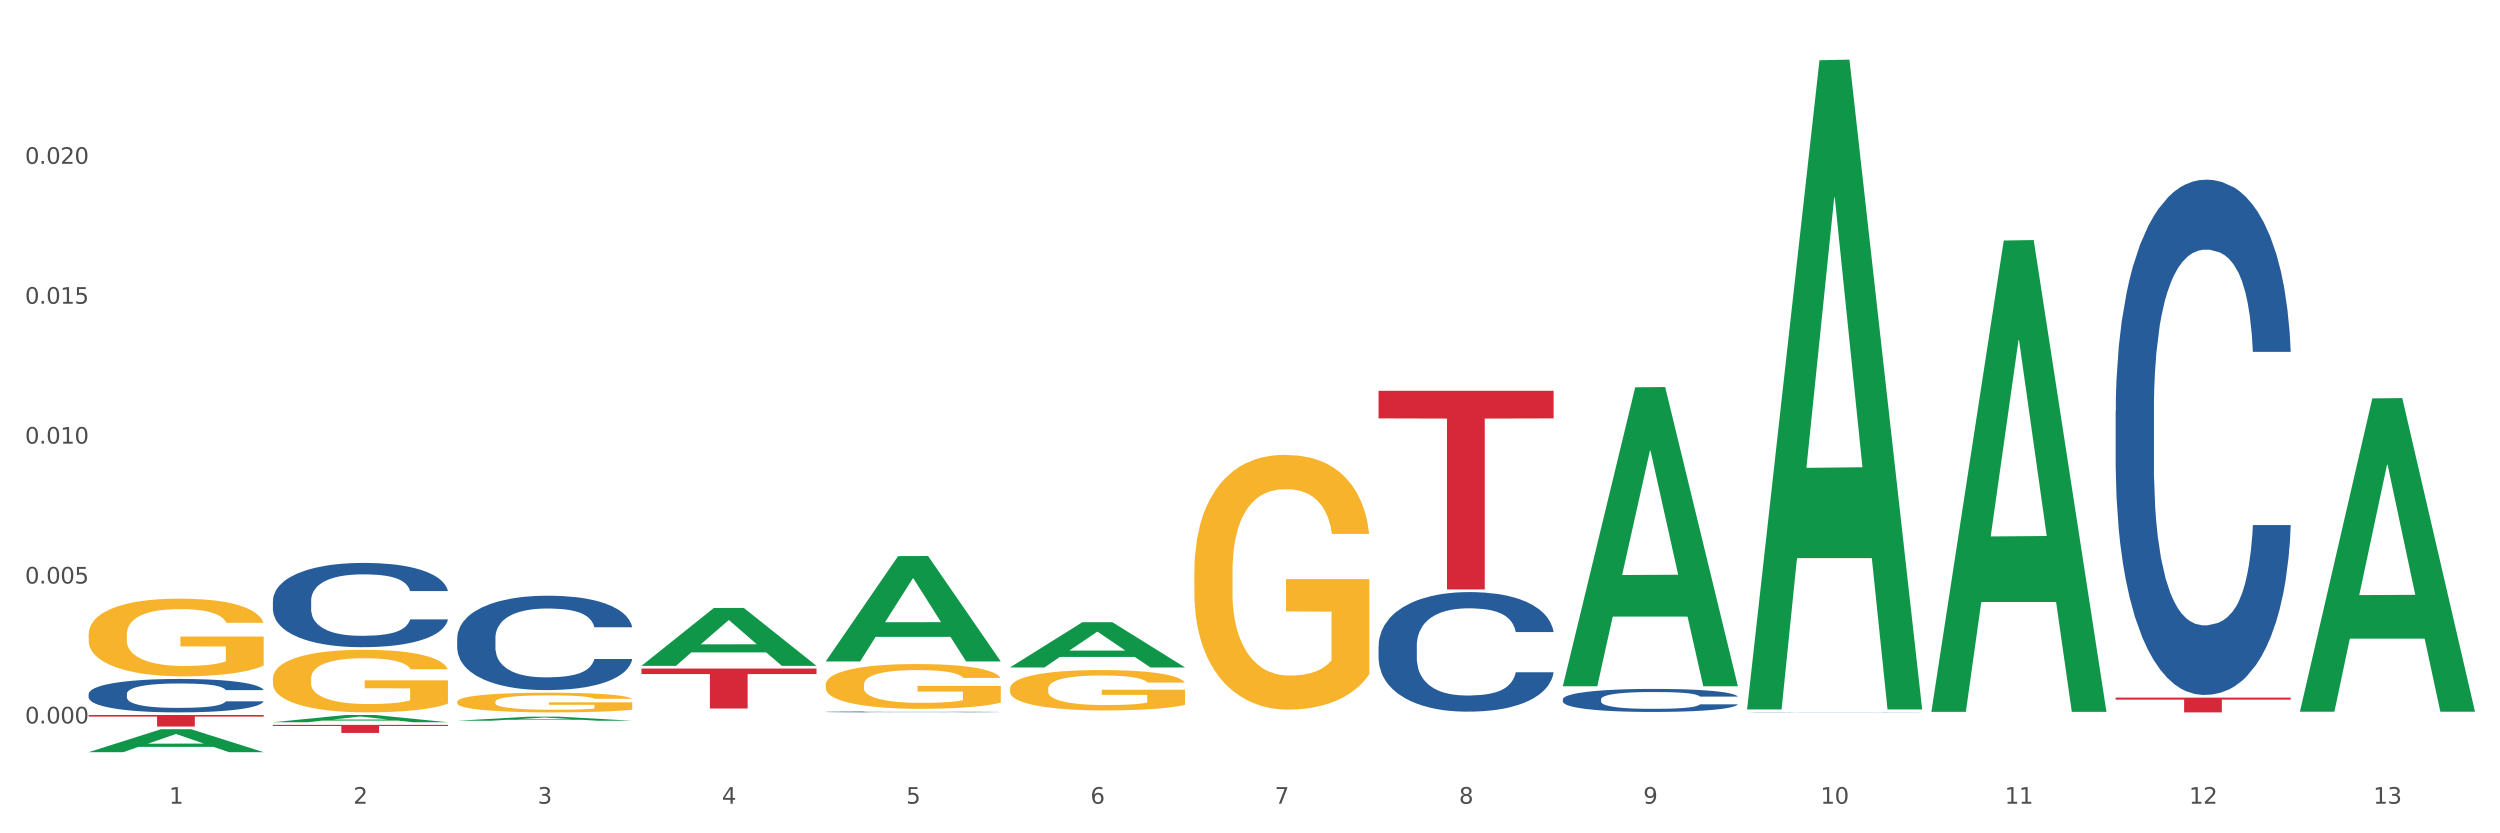 <?xml version="1.0" encoding="utf-8" standalone="no"?>
<!DOCTYPE svg PUBLIC "-//W3C//DTD SVG 1.1//EN"
  "http://www.w3.org/Graphics/SVG/1.1/DTD/svg11.dtd">
<svg xmlns:xlink="http://www.w3.org/1999/xlink" width="1080pt" height="360pt" viewBox="0 0 1080 360" xmlns="http://www.w3.org/2000/svg" version="1.1">
 <rect x="0" y="0" width="1080" height="360" fill="#333333" stroke="none"/>
 <defs>
  <style type="text/css">*{stroke-linejoin: round; stroke-linecap: butt}</style>
 </defs>
 <g id="figure_1">
  <g id="patch_1">
   <path d="M 0 360 
L 1080 360 
L 1080 0 
L 0 0 
z
" style="fill: #ffffff; stroke: #ffffff; stroke-linejoin: miter"/>
  </g>
  <g id="axes_1">
   <g id="matplotlib.axis_1">
    <g id="xtick_1">
     <g id="text_1">
      <!-- 1 -->
      <g style="fill: #4d4d4d" transform="translate(73.043 347.204) scale(0.096 -0.096)">
       <defs>
        <path id="DejaVuSans-31" d="M 794 531 
L 1825 531 
L 1825 4091 
L 703 3866 
L 703 4441 
L 1819 4666 
L 2450 4666 
L 2450 531 
L 3481 531 
L 3481 0 
L 794 0 
L 794 531 
z
" transform="scale(0.016)"/>
       </defs>
       <use xlink:href="#DejaVuSans-31"/>
      </g>
     </g>
    </g>
    <g id="xtick_2">
     <g id="text_2">
      <!-- 2 -->
      <g style="fill: #4d4d4d" transform="translate(152.65 347.204) scale(0.096 -0.096)">
       <defs>
        <path id="DejaVuSans-32" d="M 1228 531 
L 3431 531 
L 3431 0 
L 469 0 
L 469 531 
Q 828 903 1448 1529 
Q 2069 2156 2228 2338 
Q 2531 2678 2651 2914 
Q 2772 3150 2772 3378 
Q 2772 3750 2511 3984 
Q 2250 4219 1831 4219 
Q 1534 4219 1204 4116 
Q 875 4013 500 3803 
L 500 4441 
Q 881 4594 1212 4672 
Q 1544 4750 1819 4750 
Q 2544 4750 2975 4387 
Q 3406 4025 3406 3419 
Q 3406 3131 3298 2873 
Q 3191 2616 2906 2266 
Q 2828 2175 2409 1742 
Q 1991 1309 1228 531 
z
" transform="scale(0.016)"/>
       </defs>
       <use xlink:href="#DejaVuSans-32"/>
      </g>
     </g>
    </g>
    <g id="xtick_3">
     <g id="text_3">
      <!-- 3 -->
      <g style="fill: #4d4d4d" transform="translate(232.258 347.204) scale(0.096 -0.096)">
       <defs>
        <path id="DejaVuSans-33" d="M 2597 2516 
Q 3050 2419 3304 2112 
Q 3559 1806 3559 1356 
Q 3559 666 3084 287 
Q 2609 -91 1734 -91 
Q 1441 -91 1130 -33 
Q 819 25 488 141 
L 488 750 
Q 750 597 1062 519 
Q 1375 441 1716 441 
Q 2309 441 2620 675 
Q 2931 909 2931 1356 
Q 2931 1769 2642 2001 
Q 2353 2234 1838 2234 
L 1294 2234 
L 1294 2753 
L 1863 2753 
Q 2328 2753 2575 2939 
Q 2822 3125 2822 3475 
Q 2822 3834 2567 4026 
Q 2313 4219 1838 4219 
Q 1578 4219 1281 4162 
Q 984 4106 628 3988 
L 628 4550 
Q 988 4650 1302 4700 
Q 1616 4750 1894 4750 
Q 2613 4750 3031 4423 
Q 3450 4097 3450 3541 
Q 3450 3153 3228 2886 
Q 3006 2619 2597 2516 
z
" transform="scale(0.016)"/>
       </defs>
       <use xlink:href="#DejaVuSans-33"/>
      </g>
     </g>
    </g>
    <g id="xtick_4">
     <g id="text_4">
      <!-- 4 -->
      <g style="fill: #4d4d4d" transform="translate(311.865 347.204) scale(0.096 -0.096)">
       <defs>
        <path id="DejaVuSans-34" d="M 2419 4116 
L 825 1625 
L 2419 1625 
L 2419 4116 
z
M 2253 4666 
L 3047 4666 
L 3047 1625 
L 3713 1625 
L 3713 1100 
L 3047 1100 
L 3047 0 
L 2419 0 
L 2419 1100 
L 313 1100 
L 313 1709 
L 2253 4666 
z
" transform="scale(0.016)"/>
       </defs>
       <use xlink:href="#DejaVuSans-34"/>
      </g>
     </g>
    </g>
    <g id="xtick_5">
     <g id="text_5">
      <!-- 5 -->
      <g style="fill: #4d4d4d" transform="translate(391.473 347.204) scale(0.096 -0.096)">
       <defs>
        <path id="DejaVuSans-35" d="M 691 4666 
L 3169 4666 
L 3169 4134 
L 1269 4134 
L 1269 2991 
Q 1406 3038 1543 3061 
Q 1681 3084 1819 3084 
Q 2600 3084 3056 2656 
Q 3513 2228 3513 1497 
Q 3513 744 3044 326 
Q 2575 -91 1722 -91 
Q 1428 -91 1123 -41 
Q 819 9 494 109 
L 494 744 
Q 775 591 1075 516 
Q 1375 441 1709 441 
Q 2250 441 2565 725 
Q 2881 1009 2881 1497 
Q 2881 1984 2565 2268 
Q 2250 2553 1709 2553 
Q 1456 2553 1204 2497 
Q 953 2441 691 2322 
L 691 4666 
z
" transform="scale(0.016)"/>
       </defs>
       <use xlink:href="#DejaVuSans-35"/>
      </g>
     </g>
    </g>
    <g id="xtick_6">
     <g id="text_6">
      <!-- 6 -->
      <g style="fill: #4d4d4d" transform="translate(471.08 347.204) scale(0.096 -0.096)">
       <defs>
        <path id="DejaVuSans-36" d="M 2113 2584 
Q 1688 2584 1439 2293 
Q 1191 2003 1191 1497 
Q 1191 994 1439 701 
Q 1688 409 2113 409 
Q 2538 409 2786 701 
Q 3034 994 3034 1497 
Q 3034 2003 2786 2293 
Q 2538 2584 2113 2584 
z
M 3366 4563 
L 3366 3988 
Q 3128 4100 2886 4159 
Q 2644 4219 2406 4219 
Q 1781 4219 1451 3797 
Q 1122 3375 1075 2522 
Q 1259 2794 1537 2939 
Q 1816 3084 2150 3084 
Q 2853 3084 3261 2657 
Q 3669 2231 3669 1497 
Q 3669 778 3244 343 
Q 2819 -91 2113 -91 
Q 1303 -91 875 529 
Q 447 1150 447 2328 
Q 447 3434 972 4092 
Q 1497 4750 2381 4750 
Q 2619 4750 2861 4703 
Q 3103 4656 3366 4563 
z
" transform="scale(0.016)"/>
       </defs>
       <use xlink:href="#DejaVuSans-36"/>
      </g>
     </g>
    </g>
    <g id="xtick_7">
     <g id="text_7">
      <!-- 7 -->
      <g style="fill: #4d4d4d" transform="translate(550.688 347.204) scale(0.096 -0.096)">
       <defs>
        <path id="DejaVuSans-37" d="M 525 4666 
L 3525 4666 
L 3525 4397 
L 1831 0 
L 1172 0 
L 2766 4134 
L 525 4134 
L 525 4666 
z
" transform="scale(0.016)"/>
       </defs>
       <use xlink:href="#DejaVuSans-37"/>
      </g>
     </g>
    </g>
    <g id="xtick_8">
     <g id="text_8">
      <!-- 8 -->
      <g style="fill: #4d4d4d" transform="translate(630.295 347.204) scale(0.096 -0.096)">
       <defs>
        <path id="DejaVuSans-38" d="M 2034 2216 
Q 1584 2216 1326 1975 
Q 1069 1734 1069 1313 
Q 1069 891 1326 650 
Q 1584 409 2034 409 
Q 2484 409 2743 651 
Q 3003 894 3003 1313 
Q 3003 1734 2745 1975 
Q 2488 2216 2034 2216 
z
M 1403 2484 
Q 997 2584 770 2862 
Q 544 3141 544 3541 
Q 544 4100 942 4425 
Q 1341 4750 2034 4750 
Q 2731 4750 3128 4425 
Q 3525 4100 3525 3541 
Q 3525 3141 3298 2862 
Q 3072 2584 2669 2484 
Q 3125 2378 3379 2068 
Q 3634 1759 3634 1313 
Q 3634 634 3220 271 
Q 2806 -91 2034 -91 
Q 1263 -91 848 271 
Q 434 634 434 1313 
Q 434 1759 690 2068 
Q 947 2378 1403 2484 
z
M 1172 3481 
Q 1172 3119 1398 2916 
Q 1625 2713 2034 2713 
Q 2441 2713 2670 2916 
Q 2900 3119 2900 3481 
Q 2900 3844 2670 4047 
Q 2441 4250 2034 4250 
Q 1625 4250 1398 4047 
Q 1172 3844 1172 3481 
z
" transform="scale(0.016)"/>
       </defs>
       <use xlink:href="#DejaVuSans-38"/>
      </g>
     </g>
    </g>
    <g id="xtick_9">
     <g id="text_9">
      <!-- 9 -->
      <g style="fill: #4d4d4d" transform="translate(709.902 347.204) scale(0.096 -0.096)">
       <defs>
        <path id="DejaVuSans-39" d="M 703 97 
L 703 672 
Q 941 559 1184 500 
Q 1428 441 1663 441 
Q 2288 441 2617 861 
Q 2947 1281 2994 2138 
Q 2813 1869 2534 1725 
Q 2256 1581 1919 1581 
Q 1219 1581 811 2004 
Q 403 2428 403 3163 
Q 403 3881 828 4315 
Q 1253 4750 1959 4750 
Q 2769 4750 3195 4129 
Q 3622 3509 3622 2328 
Q 3622 1225 3098 567 
Q 2575 -91 1691 -91 
Q 1453 -91 1209 -44 
Q 966 3 703 97 
z
M 1959 2075 
Q 2384 2075 2632 2365 
Q 2881 2656 2881 3163 
Q 2881 3666 2632 3958 
Q 2384 4250 1959 4250 
Q 1534 4250 1286 3958 
Q 1038 3666 1038 3163 
Q 1038 2656 1286 2365 
Q 1534 2075 1959 2075 
z
" transform="scale(0.016)"/>
       </defs>
       <use xlink:href="#DejaVuSans-39"/>
      </g>
     </g>
    </g>
    <g id="xtick_10">
     <g id="text_10">
      <!-- 10 -->
      <g style="fill: #4d4d4d" transform="translate(786.456 347.204) scale(0.096 -0.096)">
       <defs>
        <path id="DejaVuSans-30" d="M 2034 4250 
Q 1547 4250 1301 3770 
Q 1056 3291 1056 2328 
Q 1056 1369 1301 889 
Q 1547 409 2034 409 
Q 2525 409 2770 889 
Q 3016 1369 3016 2328 
Q 3016 3291 2770 3770 
Q 2525 4250 2034 4250 
z
M 2034 4750 
Q 2819 4750 3233 4129 
Q 3647 3509 3647 2328 
Q 3647 1150 3233 529 
Q 2819 -91 2034 -91 
Q 1250 -91 836 529 
Q 422 1150 422 2328 
Q 422 3509 836 4129 
Q 1250 4750 2034 4750 
z
" transform="scale(0.016)"/>
       </defs>
       <use xlink:href="#DejaVuSans-31"/>
       <use xlink:href="#DejaVuSans-30" transform="translate(63.623 0)"/>
      </g>
     </g>
    </g>
    <g id="xtick_11">
     <g id="text_11">
      <!-- 11 -->
      <g style="fill: #4d4d4d" transform="translate(866.063 347.204) scale(0.096 -0.096)">
       <use xlink:href="#DejaVuSans-31"/>
       <use xlink:href="#DejaVuSans-31" transform="translate(63.623 0)"/>
      </g>
     </g>
    </g>
    <g id="xtick_12">
     <g id="text_12">
      <!-- 12 -->
      <g style="fill: #4d4d4d" transform="translate(945.671 347.204) scale(0.096 -0.096)">
       <use xlink:href="#DejaVuSans-31"/>
       <use xlink:href="#DejaVuSans-32" transform="translate(63.623 0)"/>
      </g>
     </g>
    </g>
    <g id="xtick_13">
     <g id="text_13">
      <!-- 13 -->
      <g style="fill: #4d4d4d" transform="translate(1025.278 347.204) scale(0.096 -0.096)">
       <use xlink:href="#DejaVuSans-31"/>
       <use xlink:href="#DejaVuSans-33" transform="translate(63.623 0)"/>
      </g>
     </g>
    </g>
    <g id="xtick_14"/>
    <g id="xtick_15"/>
    <g id="xtick_16"/>
    <g id="xtick_17"/>
    <g id="xtick_18"/>
    <g id="xtick_19"/>
    <g id="xtick_20"/>
    <g id="xtick_21"/>
    <g id="xtick_22"/>
    <g id="xtick_23"/>
    <g id="xtick_24"/>
    <g id="xtick_25"/>
   </g>
   <g id="matplotlib.axis_2">
    <g id="ytick_1">
     <g id="text_14">
      <!-- 0.000 -->
      <g style="fill: #4d4d4d" transform="translate(10.8 312.53) scale(0.096 -0.096)">
       <defs>
        <path id="DejaVuSans-2e" d="M 684 794 
L 1344 794 
L 1344 0 
L 684 0 
L 684 794 
z
" transform="scale(0.016)"/>
       </defs>
       <use xlink:href="#DejaVuSans-30"/>
       <use xlink:href="#DejaVuSans-2e" transform="translate(63.623 0)"/>
       <use xlink:href="#DejaVuSans-30" transform="translate(95.41 0)"/>
       <use xlink:href="#DejaVuSans-30" transform="translate(159.033 0)"/>
       <use xlink:href="#DejaVuSans-30" transform="translate(222.656 0)"/>
      </g>
     </g>
    </g>
    <g id="ytick_2">
     <g id="text_15">
      <!-- 0.005 -->
      <g style="fill: #4d4d4d" transform="translate(10.8 252.091) scale(0.096 -0.096)">
       <use xlink:href="#DejaVuSans-30"/>
       <use xlink:href="#DejaVuSans-2e" transform="translate(63.623 0)"/>
       <use xlink:href="#DejaVuSans-30" transform="translate(95.41 0)"/>
       <use xlink:href="#DejaVuSans-30" transform="translate(159.033 0)"/>
       <use xlink:href="#DejaVuSans-35" transform="translate(222.656 0)"/>
      </g>
     </g>
    </g>
    <g id="ytick_3">
     <g id="text_16">
      <!-- 0.010 -->
      <g style="fill: #4d4d4d" transform="translate(10.8 191.652) scale(0.096 -0.096)">
       <use xlink:href="#DejaVuSans-30"/>
       <use xlink:href="#DejaVuSans-2e" transform="translate(63.623 0)"/>
       <use xlink:href="#DejaVuSans-30" transform="translate(95.41 0)"/>
       <use xlink:href="#DejaVuSans-31" transform="translate(159.033 0)"/>
       <use xlink:href="#DejaVuSans-30" transform="translate(222.656 0)"/>
      </g>
     </g>
    </g>
    <g id="ytick_4">
     <g id="text_17">
      <!-- 0.015 -->
      <g style="fill: #4d4d4d" transform="translate(10.8 131.214) scale(0.096 -0.096)">
       <use xlink:href="#DejaVuSans-30"/>
       <use xlink:href="#DejaVuSans-2e" transform="translate(63.623 0)"/>
       <use xlink:href="#DejaVuSans-30" transform="translate(95.41 0)"/>
       <use xlink:href="#DejaVuSans-31" transform="translate(159.033 0)"/>
       <use xlink:href="#DejaVuSans-35" transform="translate(222.656 0)"/>
      </g>
     </g>
    </g>
    <g id="ytick_5">
     <g id="text_18">
      <!-- 0.020 -->
      <g style="fill: #4d4d4d" transform="translate(10.8 70.775) scale(0.096 -0.096)">
       <use xlink:href="#DejaVuSans-30"/>
       <use xlink:href="#DejaVuSans-2e" transform="translate(63.623 0)"/>
       <use xlink:href="#DejaVuSans-30" transform="translate(95.41 0)"/>
       <use xlink:href="#DejaVuSans-32" transform="translate(159.033 0)"/>
       <use xlink:href="#DejaVuSans-30" transform="translate(222.656 0)"/>
      </g>
     </g>
    </g>
    <g id="ytick_6"/>
    <g id="ytick_7"/>
    <g id="ytick_8"/>
    <g id="ytick_9"/>
    <g id="ytick_10"/>
   </g>
   <g id="PolyCollection_1">
    <path d="M 38.283 324.931 
L 38.361 324.922 
L 69.547 315.019 
L 82.49 315.01 
L 113.91 324.95 
L 98.941 324.95 
L 92.158 322.635 
L 59.958 322.635 
L 59.724 322.672 
L 53.175 324.95 
L 38.283 324.95 
L 38.283 324.931 
L 64.012 321.254 
L 88.103 321.244 
L 76.175 317.128 
L 76.019 317.11 
L 75.863 317.138 
L 63.934 321.244 
L 64.012 321.254 
L 38.283 324.931 
z
" clip-path="url(#p92607acdf9)" style="fill: #109648"/>
    <path d="M 277.105 288.792 
L 352.733 288.792 
L 352.733 291.196 
L 322.984 291.212 
L 322.984 306.094 
L 306.675 306.094 
L 306.675 291.212 
L 277.105 291.196 
L 277.105 288.808 
L 277.105 288.792 
z
" clip-path="url(#p92607acdf9)" style="fill: #d62839"/>
    <path d="M 117.89 313.151 
L 193.518 313.151 
L 193.518 313.633 
L 163.769 313.636 
L 163.769 316.622 
L 147.46 316.622 
L 147.46 313.636 
L 117.89 313.633 
L 117.89 313.154 
L 117.89 313.151 
z
" clip-path="url(#p92607acdf9)" style="fill: #d62839"/>
    <path d="M 515.928 247.361 
L 516.017 247.26 
L 516.017 243.641 
L 516.196 240.525 
L 517.089 232.986 
L 518.428 226.753 
L 519.41 223.436 
L 520.392 220.722 
L 521.553 218.007 
L 522.982 215.193 
L 525.571 211.071 
L 527.178 208.96 
L 529.143 206.749 
L 532.714 203.532 
L 535.303 201.722 
L 537.982 200.214 
L 542.357 198.405 
L 545.214 197.601 
L 548.25 196.998 
L 551.911 196.596 
L 554.679 196.495 
L 560.751 196.797 
L 565.929 197.701 
L 568.429 198.405 
L 571.644 199.611 
L 573.34 200.416 
L 576.108 202.024 
L 578.965 204.135 
L 580.93 205.944 
L 583.876 209.362 
L 586.108 212.78 
L 588.162 217.002 
L 589.234 219.917 
L 590.037 222.631 
L 590.751 225.748 
L 591.466 230.673 
L 575.394 230.673 
L 574.769 227.155 
L 573.787 223.838 
L 572.358 220.621 
L 571.108 218.611 
L 568.965 216.097 
L 567.001 214.489 
L 564.947 213.283 
L 562.447 212.277 
L 560.483 211.775 
L 557.715 211.373 
L 552.268 211.473 
L 548.607 212.277 
L 546.107 213.283 
L 544.5 214.187 
L 543.072 215.193 
L 541.464 216.6 
L 539.589 218.711 
L 538.25 220.621 
L 536.911 223.034 
L 535.839 225.446 
L 534.857 228.261 
L 534.053 231.277 
L 533.428 234.393 
L 532.893 238.213 
L 532.446 244.546 
L 532.446 258.318 
L 532.625 261.434 
L 533.071 265.556 
L 533.607 268.672 
L 534.5 272.391 
L 535.303 274.904 
L 536.821 278.523 
L 538.518 281.539 
L 539.857 283.449 
L 541.197 285.057 
L 543.518 287.269 
L 546.107 289.078 
L 548.34 290.184 
L 551.375 291.189 
L 553.429 291.591 
L 555.215 291.792 
L 559.59 291.792 
L 562.715 291.491 
L 566.197 290.787 
L 568.876 289.882 
L 571.108 288.777 
L 573.608 286.967 
L 575.215 285.258 
L 575.215 264.249 
L 555.572 264.148 
L 555.572 250.175 
L 591.555 250.175 
L 591.555 291.189 
L 590.037 293.3 
L 588.341 295.21 
L 586.555 296.919 
L 583.876 299.03 
L 580.662 301.041 
L 577.805 302.448 
L 574.769 303.654 
L 571.197 304.76 
L 566.554 305.765 
L 563.697 306.167 
L 560.126 306.469 
L 555.929 306.57 
L 552.268 306.368 
L 548.697 305.866 
L 544.947 304.961 
L 541.286 303.654 
L 538.518 302.348 
L 535.75 300.739 
L 532.803 298.628 
L 530.482 296.618 
L 528.696 294.808 
L 526.732 292.496 
L 524.589 289.48 
L 522.982 286.766 
L 521.553 283.952 
L 520.035 280.333 
L 518.964 277.216 
L 517.892 273.296 
L 517.267 270.381 
L 516.553 265.857 
L 516.017 259.524 
L 515.928 247.361 
z
" clip-path="url(#p92607acdf9)" style="fill: #f7b32b"/>
    <path d="M 436.32 297.53 
L 436.41 297.514 
L 436.41 296.941 
L 436.588 296.447 
L 437.481 295.252 
L 438.821 294.265 
L 439.803 293.739 
L 440.785 293.309 
L 441.946 292.879 
L 443.374 292.433 
L 445.964 291.78 
L 447.571 291.445 
L 449.535 291.095 
L 453.107 290.585 
L 455.696 290.298 
L 458.375 290.059 
L 462.75 289.773 
L 465.607 289.645 
L 468.643 289.55 
L 472.304 289.486 
L 475.072 289.47 
L 481.143 289.518 
L 486.322 289.661 
L 488.822 289.773 
L 492.036 289.964 
L 493.733 290.091 
L 496.501 290.346 
L 499.358 290.681 
L 501.322 290.967 
L 504.269 291.509 
L 506.501 292.051 
L 508.555 292.72 
L 509.626 293.182 
L 510.43 293.612 
L 511.144 294.105 
L 511.858 294.886 
L 495.786 294.886 
L 495.161 294.328 
L 494.179 293.803 
L 492.751 293.293 
L 491.501 292.974 
L 489.358 292.576 
L 487.393 292.321 
L 485.34 292.13 
L 482.84 291.971 
L 480.875 291.891 
L 478.107 291.828 
L 472.661 291.843 
L 469 291.971 
L 466.5 292.13 
L 464.893 292.274 
L 463.464 292.433 
L 461.857 292.656 
L 459.982 292.99 
L 458.643 293.293 
L 457.303 293.675 
L 456.232 294.058 
L 455.25 294.504 
L 454.446 294.982 
L 453.821 295.475 
L 453.285 296.081 
L 452.839 297.084 
L 452.839 299.266 
L 453.017 299.76 
L 453.464 300.413 
L 454 300.907 
L 454.892 301.497 
L 455.696 301.895 
L 457.214 302.468 
L 458.91 302.946 
L 460.25 303.249 
L 461.589 303.504 
L 463.911 303.854 
L 466.5 304.141 
L 468.732 304.316 
L 471.768 304.475 
L 473.822 304.539 
L 475.607 304.571 
L 479.982 304.571 
L 483.107 304.523 
L 486.59 304.412 
L 489.268 304.268 
L 491.501 304.093 
L 494.001 303.806 
L 495.608 303.535 
L 495.608 300.206 
L 475.964 300.19 
L 475.964 297.976 
L 511.948 297.976 
L 511.948 304.475 
L 510.43 304.81 
L 508.733 305.112 
L 506.947 305.383 
L 504.269 305.718 
L 501.054 306.036 
L 498.197 306.259 
L 495.161 306.45 
L 491.59 306.626 
L 486.947 306.785 
L 484.09 306.849 
L 480.518 306.896 
L 476.322 306.912 
L 472.661 306.881 
L 469.089 306.801 
L 465.339 306.658 
L 461.678 306.45 
L 458.91 306.243 
L 456.142 305.989 
L 453.196 305.654 
L 450.874 305.335 
L 449.089 305.049 
L 447.124 304.682 
L 444.981 304.204 
L 443.374 303.774 
L 441.946 303.328 
L 440.428 302.755 
L 439.356 302.261 
L 438.285 301.64 
L 437.66 301.178 
L 436.945 300.461 
L 436.41 299.458 
L 436.32 297.53 
z
" clip-path="url(#p92607acdf9)" style="fill: #f7b32b"/>
    <path d="M 356.713 295.812 
L 356.802 295.795 
L 356.802 295.159 
L 356.981 294.611 
L 357.874 293.286 
L 359.213 292.191 
L 360.195 291.608 
L 361.177 291.131 
L 362.338 290.654 
L 363.767 290.16 
L 366.356 289.436 
L 367.963 289.065 
L 369.928 288.676 
L 373.499 288.111 
L 376.089 287.793 
L 378.767 287.528 
L 383.142 287.21 
L 385.999 287.068 
L 389.035 286.962 
L 392.696 286.892 
L 395.464 286.874 
L 401.536 286.927 
L 406.714 287.086 
L 409.214 287.21 
L 412.429 287.422 
L 414.125 287.563 
L 416.893 287.846 
L 419.75 288.217 
L 421.715 288.535 
L 424.661 289.135 
L 426.893 289.736 
L 428.947 290.478 
L 430.019 290.99 
L 430.822 291.467 
L 431.536 292.015 
L 432.251 292.88 
L 416.179 292.88 
L 415.554 292.262 
L 414.572 291.679 
L 413.143 291.114 
L 411.893 290.76 
L 409.75 290.319 
L 407.786 290.036 
L 405.732 289.824 
L 403.232 289.648 
L 401.268 289.559 
L 398.5 289.489 
L 393.053 289.506 
L 389.392 289.648 
L 386.892 289.824 
L 385.285 289.983 
L 383.857 290.16 
L 382.249 290.407 
L 380.374 290.778 
L 379.035 291.114 
L 377.696 291.538 
L 376.624 291.962 
L 375.642 292.456 
L 374.838 292.986 
L 374.213 293.534 
L 373.678 294.205 
L 373.231 295.318 
L 373.231 297.738 
L 373.41 298.286 
L 373.856 299.01 
L 374.392 299.557 
L 375.285 300.211 
L 376.089 300.653 
L 377.606 301.289 
L 379.303 301.818 
L 380.642 302.154 
L 381.982 302.437 
L 384.303 302.825 
L 386.892 303.143 
L 389.125 303.338 
L 392.16 303.514 
L 394.214 303.585 
L 396 303.62 
L 400.375 303.62 
L 403.5 303.567 
L 406.982 303.444 
L 409.661 303.285 
L 411.893 303.09 
L 414.393 302.772 
L 416 302.472 
L 416 298.78 
L 396.357 298.762 
L 396.357 296.307 
L 432.34 296.307 
L 432.34 303.514 
L 430.822 303.885 
L 429.126 304.221 
L 427.34 304.521 
L 424.661 304.892 
L 421.447 305.245 
L 418.59 305.493 
L 415.554 305.705 
L 411.982 305.899 
L 407.339 306.076 
L 404.482 306.146 
L 400.911 306.199 
L 396.714 306.217 
L 393.053 306.182 
L 389.482 306.093 
L 385.732 305.934 
L 382.071 305.705 
L 379.303 305.475 
L 376.535 305.192 
L 373.588 304.821 
L 371.267 304.468 
L 369.481 304.15 
L 367.517 303.744 
L 365.374 303.214 
L 363.767 302.737 
L 362.338 302.242 
L 360.82 301.606 
L 359.749 301.059 
L 358.677 300.37 
L 358.052 299.858 
L 357.338 299.063 
L 356.802 297.95 
L 356.713 295.812 
z
" clip-path="url(#p92607acdf9)" style="fill: #f7b32b"/>
    <path d="M 197.498 303.18 
L 197.587 303.172 
L 197.587 302.893 
L 197.766 302.652 
L 198.659 302.071 
L 199.998 301.589 
L 200.98 301.333 
L 201.962 301.124 
L 203.123 300.914 
L 204.552 300.697 
L 207.141 300.379 
L 208.748 300.216 
L 210.713 300.045 
L 214.284 299.797 
L 216.874 299.658 
L 219.552 299.541 
L 223.927 299.402 
L 226.785 299.339 
L 229.82 299.293 
L 233.481 299.262 
L 236.249 299.254 
L 242.321 299.277 
L 247.499 299.347 
L 249.999 299.402 
L 253.214 299.495 
L 254.91 299.557 
L 257.678 299.681 
L 260.535 299.844 
L 262.5 299.983 
L 265.446 300.247 
L 267.679 300.511 
L 269.732 300.837 
L 270.804 301.062 
L 271.607 301.271 
L 272.322 301.512 
L 273.036 301.892 
L 256.964 301.892 
L 256.339 301.621 
L 255.357 301.364 
L 253.928 301.116 
L 252.678 300.961 
L 250.535 300.767 
L 248.571 300.643 
L 246.517 300.55 
L 244.017 300.472 
L 242.053 300.433 
L 239.285 300.402 
L 233.838 300.41 
L 230.177 300.472 
L 227.677 300.55 
L 226.07 300.62 
L 224.642 300.697 
L 223.034 300.806 
L 221.159 300.969 
L 219.82 301.116 
L 218.481 301.302 
L 217.409 301.489 
L 216.427 301.706 
L 215.623 301.939 
L 214.998 302.179 
L 214.463 302.474 
L 214.016 302.963 
L 214.016 304.026 
L 214.195 304.266 
L 214.641 304.584 
L 215.177 304.825 
L 216.07 305.112 
L 216.874 305.306 
L 218.391 305.585 
L 220.088 305.818 
L 221.427 305.965 
L 222.767 306.09 
L 225.088 306.26 
L 227.677 306.4 
L 229.91 306.485 
L 232.945 306.563 
L 234.999 306.594 
L 236.785 306.609 
L 241.16 306.609 
L 244.285 306.586 
L 247.767 306.532 
L 250.446 306.462 
L 252.678 306.377 
L 255.178 306.237 
L 256.785 306.105 
L 256.785 304.483 
L 237.142 304.476 
L 237.142 303.397 
L 273.125 303.397 
L 273.125 306.563 
L 271.607 306.726 
L 269.911 306.873 
L 268.125 307.005 
L 265.446 307.168 
L 262.232 307.323 
L 259.375 307.432 
L 256.339 307.525 
L 252.767 307.61 
L 248.124 307.688 
L 245.267 307.719 
L 241.696 307.742 
L 237.499 307.75 
L 233.838 307.734 
L 230.267 307.696 
L 226.517 307.626 
L 222.856 307.525 
L 220.088 307.424 
L 217.32 307.3 
L 214.373 307.137 
L 212.052 306.982 
L 210.266 306.842 
L 208.302 306.664 
L 206.159 306.431 
L 204.552 306.221 
L 203.123 306.004 
L 201.605 305.725 
L 200.534 305.484 
L 199.462 305.182 
L 198.837 304.957 
L 198.123 304.608 
L 197.587 304.119 
L 197.498 303.18 
z
" clip-path="url(#p92607acdf9)" style="fill: #f7b32b"/>
    <path d="M 117.89 293.208 
L 117.98 293.184 
L 117.98 292.295 
L 118.158 291.529 
L 119.051 289.678 
L 120.391 288.147 
L 121.373 287.332 
L 122.355 286.666 
L 123.516 285.999 
L 124.944 285.308 
L 127.534 284.296 
L 129.141 283.777 
L 131.105 283.234 
L 134.677 282.444 
L 137.266 282 
L 139.945 281.629 
L 144.32 281.185 
L 147.177 280.987 
L 150.213 280.839 
L 153.874 280.74 
L 156.642 280.716 
L 162.713 280.79 
L 167.892 281.012 
L 170.392 281.185 
L 173.606 281.481 
L 175.303 281.679 
L 178.071 282.074 
L 180.928 282.592 
L 182.892 283.037 
L 185.839 283.876 
L 188.071 284.715 
L 190.125 285.752 
L 191.196 286.468 
L 192 287.135 
L 192.714 287.9 
L 193.428 289.11 
L 177.356 289.11 
L 176.731 288.246 
L 175.749 287.431 
L 174.321 286.641 
L 173.071 286.147 
L 170.928 285.53 
L 168.963 285.135 
L 166.91 284.839 
L 164.41 284.592 
L 162.445 284.468 
L 159.677 284.37 
L 154.231 284.394 
L 150.57 284.592 
L 148.07 284.839 
L 146.463 285.061 
L 145.034 285.308 
L 143.427 285.654 
L 141.552 286.172 
L 140.213 286.641 
L 138.873 287.234 
L 137.802 287.826 
L 136.82 288.517 
L 136.016 289.258 
L 135.391 290.023 
L 134.855 290.962 
L 134.409 292.517 
L 134.409 295.899 
L 134.587 296.665 
L 135.034 297.677 
L 135.57 298.442 
L 136.462 299.356 
L 137.266 299.973 
L 138.784 300.862 
L 140.48 301.602 
L 141.82 302.072 
L 143.159 302.467 
L 145.481 303.01 
L 148.07 303.454 
L 150.302 303.726 
L 153.338 303.973 
L 155.392 304.071 
L 157.177 304.121 
L 161.552 304.121 
L 164.678 304.047 
L 168.16 303.874 
L 170.838 303.652 
L 173.071 303.38 
L 175.571 302.936 
L 177.178 302.516 
L 177.178 297.356 
L 157.534 297.331 
L 157.534 293.9 
L 193.518 293.9 
L 193.518 303.973 
L 192 304.491 
L 190.303 304.96 
L 188.517 305.38 
L 185.839 305.898 
L 182.624 306.392 
L 179.767 306.738 
L 176.731 307.034 
L 173.16 307.306 
L 168.517 307.552 
L 165.66 307.651 
L 162.088 307.725 
L 157.892 307.75 
L 154.231 307.701 
L 150.659 307.577 
L 146.909 307.355 
L 143.248 307.034 
L 140.48 306.713 
L 137.712 306.318 
L 134.766 305.799 
L 132.444 305.306 
L 130.659 304.861 
L 128.694 304.293 
L 126.551 303.553 
L 124.944 302.886 
L 123.516 302.195 
L 121.998 301.306 
L 120.926 300.541 
L 119.855 299.578 
L 119.23 298.862 
L 118.516 297.751 
L 117.98 296.196 
L 117.89 293.208 
z
" clip-path="url(#p92607acdf9)" style="fill: #f7b32b"/>
    <path d="M 595.535 168.817 
L 671.163 168.817 
L 671.163 180.745 
L 641.413 180.825 
L 641.413 254.648 
L 625.105 254.648 
L 625.105 180.825 
L 595.535 180.745 
L 595.535 168.898 
L 595.535 168.817 
z
" clip-path="url(#p92607acdf9)" style="fill: #d62839"/>
    <path d="M 38.283 274.127 
L 38.372 274.097 
L 38.372 272.994 
L 38.551 272.044 
L 39.444 269.745 
L 40.783 267.846 
L 41.765 266.834 
L 42.747 266.007 
L 43.908 265.18 
L 45.337 264.322 
L 47.926 263.065 
L 49.533 262.422 
L 51.498 261.748 
L 55.069 260.767 
L 57.659 260.215 
L 60.337 259.756 
L 64.712 259.204 
L 67.57 258.959 
L 70.605 258.775 
L 74.266 258.653 
L 77.034 258.622 
L 83.106 258.714 
L 88.284 258.99 
L 90.784 259.204 
L 93.999 259.572 
L 95.695 259.817 
L 98.463 260.307 
L 101.32 260.951 
L 103.285 261.502 
L 106.231 262.544 
L 108.464 263.586 
L 110.517 264.873 
L 111.589 265.762 
L 112.392 266.589 
L 113.107 267.539 
L 113.821 269.041 
L 97.749 269.041 
L 97.124 267.968 
L 96.142 266.957 
L 94.713 265.976 
L 93.463 265.363 
L 91.32 264.597 
L 89.356 264.107 
L 87.302 263.739 
L 84.802 263.433 
L 82.838 263.28 
L 80.07 263.157 
L 74.623 263.188 
L 70.962 263.433 
L 68.462 263.739 
L 66.855 264.015 
L 65.427 264.322 
L 63.819 264.751 
L 61.944 265.394 
L 60.605 265.976 
L 59.266 266.712 
L 58.194 267.447 
L 57.212 268.305 
L 56.409 269.224 
L 55.783 270.174 
L 55.248 271.339 
L 54.801 273.269 
L 54.801 277.467 
L 54.98 278.417 
L 55.426 279.674 
L 55.962 280.624 
L 56.855 281.757 
L 57.659 282.523 
L 59.176 283.627 
L 60.873 284.546 
L 62.212 285.128 
L 63.552 285.618 
L 65.873 286.292 
L 68.462 286.844 
L 70.695 287.181 
L 73.73 287.488 
L 75.784 287.61 
L 77.57 287.671 
L 81.945 287.671 
L 85.07 287.579 
L 88.552 287.365 
L 91.231 287.089 
L 93.463 286.752 
L 95.963 286.201 
L 97.57 285.68 
L 97.57 279.275 
L 77.927 279.245 
L 77.927 274.985 
L 113.91 274.985 
L 113.91 287.488 
L 112.392 288.131 
L 110.696 288.713 
L 108.91 289.234 
L 106.231 289.878 
L 103.017 290.491 
L 100.16 290.92 
L 97.124 291.287 
L 93.552 291.624 
L 88.909 291.931 
L 86.052 292.053 
L 82.481 292.145 
L 78.284 292.176 
L 74.623 292.115 
L 71.052 291.961 
L 67.302 291.686 
L 63.641 291.287 
L 60.873 290.889 
L 58.105 290.399 
L 55.158 289.755 
L 52.837 289.142 
L 51.051 288.591 
L 49.087 287.886 
L 46.944 286.967 
L 45.337 286.139 
L 43.908 285.281 
L 42.39 284.178 
L 41.319 283.228 
L 40.247 282.033 
L 39.622 281.144 
L 38.908 279.766 
L 38.372 277.835 
L 38.283 274.127 
z
" clip-path="url(#p92607acdf9)" style="fill: #f7b32b"/>
    <path d="M 117.89 259.536 
L 117.98 259.503 
L 117.98 258.572 
L 118.248 257.309 
L 119.231 254.982 
L 120.483 253.22 
L 122.628 251.158 
L 123.79 250.294 
L 125.31 249.33 
L 128.439 247.767 
L 132.015 246.438 
L 134.518 245.706 
L 136.395 245.241 
L 140.597 244.41 
L 143.01 244.044 
L 145.513 243.745 
L 147.659 243.545 
L 151.234 243.312 
L 154.095 243.213 
L 157.403 243.18 
L 160.174 243.213 
L 163.839 243.346 
L 169.203 243.745 
L 171.259 243.977 
L 174.03 244.376 
L 176.89 244.908 
L 179.215 245.44 
L 181.896 246.205 
L 184.668 247.202 
L 187.349 248.466 
L 189.227 249.629 
L 190.746 250.859 
L 192.087 252.355 
L 193.071 253.984 
L 193.518 255.347 
L 177.159 255.347 
L 176.712 254.117 
L 175.818 252.787 
L 174.924 251.89 
L 173.94 251.158 
L 172.421 250.327 
L 171.08 249.795 
L 168.845 249.164 
L 166.789 248.765 
L 165.09 248.532 
L 163.034 248.333 
L 158.654 248.133 
L 155.525 248.133 
L 153.559 248.2 
L 151.145 248.366 
L 149.089 248.599 
L 146.675 248.997 
L 144.798 249.43 
L 142.921 249.995 
L 141.848 250.394 
L 140.239 251.125 
L 139.166 251.724 
L 137.736 252.754 
L 136.931 253.486 
L 135.501 255.381 
L 134.875 256.777 
L 134.607 257.741 
L 134.428 258.805 
L 134.428 263.991 
L 134.965 266.318 
L 135.412 267.316 
L 136.127 268.446 
L 137.468 269.909 
L 139.434 271.338 
L 141.49 272.369 
L 143.189 273.001 
L 144.798 273.466 
L 146.407 273.832 
L 148.374 274.164 
L 149.983 274.364 
L 152.396 274.563 
L 155.257 274.663 
L 157.492 274.663 
L 162.051 274.497 
L 164.107 274.331 
L 166.074 274.098 
L 168.219 273.732 
L 169.918 273.333 
L 170.901 273.034 
L 172.51 272.402 
L 173.762 271.737 
L 174.834 270.973 
L 175.549 270.308 
L 176.354 269.31 
L 176.98 268.18 
L 177.159 267.582 
L 193.518 267.582 
L 193.16 268.779 
L 192.534 269.942 
L 191.283 271.505 
L 190.299 272.402 
L 188.78 273.499 
L 187.171 274.43 
L 184.936 275.461 
L 182.88 276.226 
L 180.734 276.89 
L 178.41 277.489 
L 174.209 278.32 
L 172.689 278.553 
L 169.471 278.952 
L 166.968 279.184 
L 163.303 279.417 
L 159.548 279.55 
L 155.615 279.583 
L 152.128 279.517 
L 148.284 279.317 
L 145.871 279.118 
L 143.189 278.819 
L 140.06 278.353 
L 137.11 277.788 
L 134.339 277.123 
L 131.747 276.358 
L 129.333 275.494 
L 126.204 274.065 
L 123.88 272.668 
L 122.181 271.372 
L 121.019 270.275 
L 119.857 268.878 
L 119.231 267.914 
L 118.248 265.587 
L 117.89 263.426 
L 117.89 259.536 
z
" clip-path="url(#p92607acdf9)" style="fill: #255c99"/>
    <path d="M 197.498 275.667 
L 197.587 275.63 
L 197.587 274.587 
L 197.856 273.172 
L 198.839 270.565 
L 200.09 268.592 
L 202.236 266.283 
L 203.398 265.315 
L 204.918 264.235 
L 208.046 262.485 
L 211.622 260.995 
L 214.125 260.176 
L 216.002 259.655 
L 220.204 258.724 
L 222.618 258.314 
L 225.121 257.979 
L 227.266 257.755 
L 230.842 257.495 
L 233.702 257.383 
L 237.01 257.346 
L 239.781 257.383 
L 243.446 257.532 
L 248.81 257.979 
L 250.866 258.239 
L 253.637 258.686 
L 256.498 259.282 
L 258.822 259.878 
L 261.504 260.734 
L 264.275 261.852 
L 266.957 263.267 
L 268.834 264.57 
L 270.354 265.948 
L 271.695 267.623 
L 272.678 269.448 
L 273.125 270.975 
L 256.766 270.975 
L 256.319 269.597 
L 255.425 268.108 
L 254.531 267.102 
L 253.548 266.283 
L 252.028 265.352 
L 250.687 264.756 
L 248.452 264.049 
L 246.396 263.602 
L 244.698 263.341 
L 242.642 263.118 
L 238.262 262.894 
L 235.133 262.894 
L 233.166 262.969 
L 230.752 263.155 
L 228.696 263.416 
L 226.283 263.862 
L 224.406 264.347 
L 222.528 264.98 
L 221.456 265.426 
L 219.846 266.246 
L 218.774 266.916 
L 217.343 268.07 
L 216.539 268.89 
L 215.109 271.012 
L 214.483 272.576 
L 214.215 273.656 
L 214.036 274.848 
L 214.036 280.657 
L 214.572 283.264 
L 215.019 284.381 
L 215.734 285.647 
L 217.075 287.285 
L 219.042 288.887 
L 221.098 290.041 
L 222.796 290.748 
L 224.406 291.27 
L 226.015 291.679 
L 227.981 292.052 
L 229.59 292.275 
L 232.004 292.499 
L 234.865 292.61 
L 237.099 292.61 
L 241.658 292.424 
L 243.715 292.238 
L 245.681 291.977 
L 247.827 291.568 
L 249.525 291.121 
L 250.508 290.786 
L 252.118 290.078 
L 253.369 289.333 
L 254.442 288.477 
L 255.157 287.732 
L 255.961 286.615 
L 256.587 285.349 
L 256.766 284.679 
L 273.125 284.679 
L 272.768 286.019 
L 272.142 287.323 
L 270.89 289.073 
L 269.907 290.078 
L 268.387 291.307 
L 266.778 292.35 
L 264.543 293.504 
L 262.487 294.361 
L 260.342 295.105 
L 258.018 295.776 
L 253.816 296.707 
L 252.296 296.967 
L 249.078 297.414 
L 246.575 297.675 
L 242.91 297.935 
L 239.155 298.084 
L 235.222 298.122 
L 231.736 298.047 
L 227.892 297.824 
L 225.478 297.6 
L 222.796 297.265 
L 219.668 296.744 
L 216.718 296.111 
L 213.946 295.366 
L 211.354 294.509 
L 208.94 293.541 
L 205.812 291.94 
L 203.487 290.376 
L 201.789 288.924 
L 200.627 287.695 
L 199.465 286.131 
L 198.839 285.051 
L 197.856 282.444 
L 197.498 280.024 
L 197.498 275.667 
z
" clip-path="url(#p92607acdf9)" style="fill: #255c99"/>
    <path d="M 356.713 307.529 
L 356.802 307.529 
L 356.802 307.519 
L 357.071 307.505 
L 358.054 307.479 
L 359.305 307.46 
L 361.451 307.437 
L 362.613 307.428 
L 364.133 307.417 
L 367.261 307.4 
L 370.837 307.385 
L 373.34 307.377 
L 375.217 307.372 
L 379.419 307.363 
L 381.833 307.359 
L 384.336 307.356 
L 386.481 307.353 
L 390.057 307.351 
L 392.917 307.35 
L 396.225 307.349 
L 398.996 307.35 
L 402.661 307.351 
L 408.025 307.356 
L 410.081 307.358 
L 412.852 307.363 
L 415.713 307.368 
L 418.037 307.374 
L 420.719 307.383 
L 423.49 307.394 
L 426.172 307.408 
L 428.049 307.42 
L 429.569 307.434 
L 430.91 307.45 
L 431.893 307.468 
L 432.34 307.483 
L 415.981 307.483 
L 415.534 307.47 
L 414.64 307.455 
L 413.746 307.445 
L 412.763 307.437 
L 411.243 307.428 
L 409.902 307.422 
L 407.667 307.415 
L 405.611 307.411 
L 403.913 307.408 
L 401.857 307.406 
L 397.477 307.404 
L 394.348 307.404 
L 392.381 307.405 
L 389.967 307.406 
L 387.911 307.409 
L 385.498 307.413 
L 383.62 307.418 
L 381.743 307.424 
L 380.67 307.429 
L 379.061 307.437 
L 377.989 307.443 
L 376.558 307.455 
L 375.754 307.463 
L 374.324 307.484 
L 373.698 307.499 
L 373.43 307.51 
L 373.251 307.521 
L 373.251 307.578 
L 373.787 307.604 
L 374.234 307.615 
L 374.949 307.627 
L 376.29 307.643 
L 378.257 307.659 
L 380.313 307.671 
L 382.011 307.677 
L 383.62 307.683 
L 385.23 307.687 
L 387.196 307.69 
L 388.805 307.692 
L 391.219 307.695 
L 394.08 307.696 
L 396.314 307.696 
L 400.873 307.694 
L 402.93 307.692 
L 404.896 307.69 
L 407.042 307.686 
L 408.74 307.681 
L 409.723 307.678 
L 411.333 307.671 
L 412.584 307.664 
L 413.657 307.655 
L 414.372 307.648 
L 415.176 307.637 
L 415.802 307.624 
L 415.981 307.618 
L 432.34 307.618 
L 431.983 307.631 
L 431.357 307.644 
L 430.105 307.661 
L 429.122 307.671 
L 427.602 307.683 
L 425.993 307.693 
L 423.758 307.705 
L 421.702 307.713 
L 419.557 307.72 
L 417.233 307.727 
L 413.031 307.736 
L 411.511 307.739 
L 408.293 307.743 
L 405.79 307.746 
L 402.125 307.748 
L 398.37 307.75 
L 394.437 307.75 
L 390.951 307.749 
L 387.107 307.747 
L 384.693 307.745 
L 382.011 307.741 
L 378.883 307.736 
L 375.933 307.73 
L 373.161 307.723 
L 370.569 307.714 
L 368.155 307.705 
L 365.027 307.689 
L 362.702 307.674 
L 361.004 307.66 
L 359.842 307.647 
L 358.68 307.632 
L 358.054 307.622 
L 357.071 307.596 
L 356.713 307.572 
L 356.713 307.529 
z
" clip-path="url(#p92607acdf9)" style="fill: #255c99"/>
    <path d="M 595.535 278.991 
L 595.625 278.944 
L 595.625 277.623 
L 595.893 275.83 
L 596.876 272.528 
L 598.128 270.028 
L 600.273 267.103 
L 601.435 265.876 
L 602.955 264.508 
L 606.084 262.291 
L 609.66 260.404 
L 612.163 259.366 
L 614.04 258.705 
L 618.241 257.526 
L 620.655 257.007 
L 623.158 256.582 
L 625.304 256.299 
L 628.879 255.969 
L 631.74 255.827 
L 635.047 255.78 
L 637.819 255.827 
L 641.484 256.016 
L 646.847 256.582 
L 648.904 256.912 
L 651.675 257.479 
L 654.535 258.233 
L 656.86 258.988 
L 659.541 260.073 
L 662.313 261.489 
L 664.994 263.281 
L 666.872 264.933 
L 668.391 266.678 
L 669.732 268.801 
L 670.716 271.113 
L 671.163 273.047 
L 654.803 273.047 
L 654.357 271.301 
L 653.463 269.414 
L 652.569 268.141 
L 651.585 267.103 
L 650.066 265.923 
L 648.725 265.168 
L 646.49 264.272 
L 644.434 263.706 
L 642.735 263.376 
L 640.679 263.093 
L 636.299 262.81 
L 633.17 262.81 
L 631.204 262.904 
L 628.79 263.14 
L 626.734 263.47 
L 624.32 264.036 
L 622.443 264.65 
L 620.566 265.452 
L 619.493 266.018 
L 617.884 267.056 
L 616.811 267.905 
L 615.381 269.367 
L 614.576 270.405 
L 613.146 273.094 
L 612.52 275.076 
L 612.252 276.444 
L 612.073 277.953 
L 612.073 285.313 
L 612.61 288.615 
L 613.057 290.031 
L 613.772 291.635 
L 615.113 293.711 
L 617.079 295.739 
L 619.135 297.202 
L 620.834 298.098 
L 622.443 298.759 
L 624.052 299.278 
L 626.019 299.749 
L 627.628 300.032 
L 630.041 300.315 
L 632.902 300.457 
L 635.137 300.457 
L 639.696 300.221 
L 641.752 299.985 
L 643.719 299.655 
L 645.864 299.136 
L 647.563 298.57 
L 648.546 298.145 
L 650.155 297.249 
L 651.407 296.305 
L 652.479 295.22 
L 653.194 294.277 
L 653.999 292.861 
L 654.625 291.257 
L 654.803 290.408 
L 671.163 290.408 
L 670.805 292.107 
L 670.179 293.758 
L 668.928 295.975 
L 667.944 297.249 
L 666.425 298.806 
L 664.816 300.127 
L 662.581 301.589 
L 660.525 302.674 
L 658.379 303.618 
L 656.055 304.467 
L 651.853 305.646 
L 650.334 305.977 
L 647.116 306.543 
L 644.613 306.873 
L 640.947 307.203 
L 637.193 307.392 
L 633.26 307.439 
L 629.773 307.345 
L 625.929 307.062 
L 623.516 306.779 
L 620.834 306.354 
L 617.705 305.694 
L 614.755 304.892 
L 611.984 303.948 
L 609.391 302.863 
L 606.978 301.636 
L 603.849 299.608 
L 601.525 297.626 
L 599.826 295.786 
L 598.664 294.23 
L 597.502 292.248 
L 596.876 290.88 
L 595.893 287.578 
L 595.535 284.511 
L 595.535 278.991 
z
" clip-path="url(#p92607acdf9)" style="fill: #255c99"/>
    <path d="M 675.143 302.078 
L 675.232 302.069 
L 675.232 301.815 
L 675.5 301.469 
L 676.484 300.833 
L 677.735 300.351 
L 679.881 299.788 
L 681.043 299.552 
L 682.563 299.288 
L 685.691 298.861 
L 689.267 298.497 
L 691.77 298.297 
L 693.647 298.17 
L 697.849 297.943 
L 700.263 297.843 
L 702.766 297.761 
L 704.911 297.707 
L 708.487 297.643 
L 711.347 297.616 
L 714.655 297.607 
L 717.426 297.616 
L 721.091 297.652 
L 726.455 297.761 
L 728.511 297.825 
L 731.282 297.934 
L 734.143 298.079 
L 736.467 298.225 
L 739.149 298.434 
L 741.92 298.706 
L 744.602 299.052 
L 746.479 299.37 
L 747.999 299.706 
L 749.34 300.115 
L 750.323 300.56 
L 750.77 300.933 
L 734.411 300.933 
L 733.964 300.597 
L 733.07 300.233 
L 732.176 299.988 
L 731.193 299.788 
L 729.673 299.561 
L 728.332 299.415 
L 726.097 299.243 
L 724.041 299.134 
L 722.343 299.07 
L 720.287 299.015 
L 715.906 298.961 
L 712.778 298.961 
L 710.811 298.979 
L 708.397 299.025 
L 706.341 299.088 
L 703.928 299.197 
L 702.05 299.315 
L 700.173 299.47 
L 699.1 299.579 
L 697.491 299.779 
L 696.419 299.942 
L 694.988 300.224 
L 694.184 300.424 
L 692.753 300.942 
L 692.128 301.324 
L 691.86 301.587 
L 691.681 301.878 
L 691.681 303.296 
L 692.217 303.932 
L 692.664 304.205 
L 693.379 304.514 
L 694.72 304.914 
L 696.687 305.305 
L 698.743 305.586 
L 700.441 305.759 
L 702.05 305.886 
L 703.66 305.986 
L 705.626 306.077 
L 707.235 306.132 
L 709.649 306.186 
L 712.51 306.214 
L 714.744 306.214 
L 719.303 306.168 
L 721.359 306.123 
L 723.326 306.059 
L 725.472 305.959 
L 727.17 305.85 
L 728.153 305.768 
L 729.763 305.596 
L 731.014 305.414 
L 732.087 305.205 
L 732.802 305.023 
L 733.606 304.75 
L 734.232 304.441 
L 734.411 304.278 
L 750.77 304.278 
L 750.412 304.605 
L 749.787 304.923 
L 748.535 305.35 
L 747.552 305.596 
L 746.032 305.895 
L 744.423 306.15 
L 742.188 306.432 
L 740.132 306.641 
L 737.987 306.822 
L 735.662 306.986 
L 731.461 307.213 
L 729.941 307.277 
L 726.723 307.386 
L 724.22 307.45 
L 720.555 307.513 
L 716.8 307.55 
L 712.867 307.559 
L 709.381 307.54 
L 705.537 307.486 
L 703.123 307.431 
L 700.441 307.35 
L 697.313 307.222 
L 694.363 307.068 
L 691.591 306.886 
L 688.999 306.677 
L 686.585 306.441 
L 683.457 306.05 
L 681.132 305.668 
L 679.434 305.314 
L 678.272 305.014 
L 677.11 304.632 
L 676.484 304.369 
L 675.5 303.732 
L 675.143 303.142 
L 675.143 302.078 
z
" clip-path="url(#p92607acdf9)" style="fill: #255c99"/>
    <path d="M 754.75 307.68 
L 754.84 307.68 
L 754.84 307.677 
L 755.108 307.672 
L 756.091 307.664 
L 757.343 307.658 
L 759.488 307.651 
L 760.65 307.648 
L 762.17 307.645 
L 765.299 307.639 
L 768.875 307.634 
L 771.378 307.632 
L 773.255 307.63 
L 777.456 307.627 
L 779.87 307.626 
L 782.373 307.625 
L 784.519 307.624 
L 788.094 307.624 
L 790.955 307.623 
L 794.262 307.623 
L 797.034 307.623 
L 800.699 307.624 
L 806.062 307.625 
L 808.118 307.626 
L 810.89 307.627 
L 813.75 307.629 
L 816.075 307.631 
L 818.756 307.634 
L 821.528 307.637 
L 824.209 307.642 
L 826.087 307.646 
L 827.606 307.65 
L 828.947 307.655 
L 829.931 307.661 
L 830.378 307.665 
L 814.018 307.665 
L 813.572 307.661 
L 812.678 307.657 
L 811.784 307.653 
L 810.8 307.651 
L 809.281 307.648 
L 807.94 307.646 
L 805.705 307.644 
L 803.649 307.643 
L 801.95 307.642 
L 799.894 307.641 
L 795.514 307.64 
L 792.385 307.64 
L 790.419 307.641 
L 788.005 307.641 
L 785.949 307.642 
L 783.535 307.643 
L 781.658 307.645 
L 779.781 307.647 
L 778.708 307.648 
L 777.099 307.651 
L 776.026 307.653 
L 774.596 307.656 
L 773.791 307.659 
L 772.361 307.666 
L 771.735 307.67 
L 771.467 307.674 
L 771.288 307.678 
L 771.288 307.696 
L 771.825 307.704 
L 772.272 307.707 
L 772.987 307.711 
L 774.328 307.716 
L 776.294 307.721 
L 778.35 307.725 
L 780.049 307.727 
L 781.658 307.729 
L 783.267 307.73 
L 785.234 307.731 
L 786.843 307.732 
L 789.256 307.732 
L 792.117 307.733 
L 794.352 307.733 
L 798.911 307.732 
L 800.967 307.732 
L 802.934 307.731 
L 805.079 307.73 
L 806.778 307.728 
L 807.761 307.727 
L 809.37 307.725 
L 810.622 307.723 
L 811.694 307.72 
L 812.409 307.718 
L 813.214 307.714 
L 813.84 307.71 
L 814.018 307.708 
L 830.378 307.708 
L 830.02 307.712 
L 829.394 307.716 
L 828.143 307.722 
L 827.159 307.725 
L 825.64 307.729 
L 824.031 307.732 
L 821.796 307.736 
L 819.74 307.738 
L 817.594 307.741 
L 815.27 307.743 
L 811.068 307.746 
L 809.549 307.746 
L 806.331 307.748 
L 803.828 307.749 
L 800.162 307.749 
L 796.408 307.75 
L 792.475 307.75 
L 788.988 307.75 
L 785.144 307.749 
L 782.731 307.748 
L 780.049 307.747 
L 776.92 307.746 
L 773.97 307.744 
L 771.199 307.741 
L 768.606 307.739 
L 766.193 307.736 
L 763.064 307.731 
L 760.74 307.726 
L 759.041 307.721 
L 757.879 307.717 
L 756.717 307.713 
L 756.091 307.709 
L 755.108 307.701 
L 754.75 307.694 
L 754.75 307.68 
z
" clip-path="url(#p92607acdf9)" style="fill: #255c99"/>
    <path d="M 913.965 177.633 
L 914.055 177.43 
L 914.055 171.737 
L 914.323 164.012 
L 915.306 149.78 
L 916.558 139.005 
L 918.703 126.4 
L 919.865 121.114 
L 921.385 115.218 
L 924.514 105.663 
L 928.09 97.531 
L 930.593 93.058 
L 932.47 90.211 
L 936.671 85.129 
L 939.085 82.892 
L 941.588 81.063 
L 943.734 79.843 
L 947.309 78.42 
L 950.17 77.81 
L 953.477 77.606 
L 956.249 77.81 
L 959.914 78.623 
L 965.277 81.063 
L 967.333 82.486 
L 970.105 84.925 
L 972.965 88.178 
L 975.29 91.431 
L 977.971 96.107 
L 980.743 102.207 
L 983.424 109.932 
L 985.302 117.048 
L 986.821 124.57 
L 988.162 133.719 
L 989.146 143.681 
L 989.593 152.017 
L 973.233 152.017 
L 972.786 144.494 
L 971.893 136.362 
L 970.999 130.873 
L 970.015 126.4 
L 968.496 121.317 
L 967.155 118.064 
L 964.92 114.202 
L 962.864 111.762 
L 961.165 110.339 
L 959.109 109.119 
L 954.729 107.899 
L 951.6 107.899 
L 949.634 108.306 
L 947.22 109.322 
L 945.164 110.745 
L 942.75 113.185 
L 940.873 115.828 
L 938.996 119.284 
L 937.923 121.724 
L 936.314 126.197 
L 935.241 129.856 
L 933.811 136.159 
L 933.006 140.632 
L 931.576 152.22 
L 930.95 160.759 
L 930.682 166.655 
L 930.503 173.161 
L 930.503 204.876 
L 931.04 219.108 
L 931.487 225.207 
L 932.202 232.12 
L 933.543 241.065 
L 935.509 249.807 
L 937.565 256.11 
L 939.264 259.973 
L 940.873 262.819 
L 942.482 265.055 
L 944.449 267.088 
L 946.058 268.308 
L 948.471 269.528 
L 951.332 270.138 
L 953.567 270.138 
L 958.126 269.121 
L 960.182 268.105 
L 962.149 266.682 
L 964.294 264.445 
L 965.993 262.006 
L 966.976 260.176 
L 968.585 256.313 
L 969.836 252.247 
L 970.909 247.571 
L 971.624 243.505 
L 972.429 237.406 
L 973.055 230.493 
L 973.233 226.834 
L 989.593 226.834 
L 989.235 234.153 
L 988.609 241.268 
L 987.358 250.824 
L 986.374 256.313 
L 984.855 263.022 
L 983.246 268.715 
L 981.011 275.017 
L 978.955 279.693 
L 976.809 283.76 
L 974.485 287.419 
L 970.283 292.502 
L 968.764 293.925 
L 965.546 296.365 
L 963.043 297.788 
L 959.377 299.211 
L 955.623 300.024 
L 951.69 300.227 
L 948.203 299.821 
L 944.359 298.601 
L 941.946 297.381 
L 939.264 295.551 
L 936.135 292.705 
L 933.185 289.249 
L 930.414 285.183 
L 927.821 280.507 
L 925.408 275.221 
L 922.279 266.478 
L 919.955 257.94 
L 918.256 250.011 
L 917.094 243.301 
L 915.932 234.763 
L 915.306 228.867 
L 914.323 214.635 
L 913.965 201.42 
L 913.965 177.633 
z
" clip-path="url(#p92607acdf9)" style="fill: #255c99"/>
    <path d="M 38.283 299.797 
L 38.372 299.784 
L 38.372 299.415 
L 38.641 298.914 
L 39.624 297.99 
L 40.875 297.291 
L 43.021 296.474 
L 44.183 296.131 
L 45.703 295.748 
L 48.831 295.128 
L 52.407 294.601 
L 54.91 294.311 
L 56.788 294.126 
L 60.989 293.796 
L 63.403 293.651 
L 65.906 293.533 
L 68.051 293.453 
L 71.627 293.361 
L 74.487 293.322 
L 77.795 293.308 
L 80.566 293.322 
L 84.231 293.374 
L 89.595 293.533 
L 91.651 293.625 
L 94.422 293.783 
L 97.283 293.994 
L 99.607 294.205 
L 102.289 294.509 
L 105.06 294.904 
L 107.742 295.405 
L 109.619 295.867 
L 111.139 296.355 
L 112.48 296.948 
L 113.463 297.595 
L 113.91 298.135 
L 97.551 298.135 
L 97.104 297.647 
L 96.21 297.12 
L 95.316 296.764 
L 94.333 296.474 
L 92.813 296.144 
L 91.472 295.933 
L 89.237 295.682 
L 87.181 295.524 
L 85.483 295.432 
L 83.427 295.353 
L 79.047 295.273 
L 75.918 295.273 
L 73.951 295.3 
L 71.537 295.366 
L 69.481 295.458 
L 67.068 295.616 
L 65.191 295.788 
L 63.313 296.012 
L 62.241 296.17 
L 60.631 296.46 
L 59.559 296.698 
L 58.128 297.107 
L 57.324 297.397 
L 55.894 298.149 
L 55.268 298.702 
L 55 299.085 
L 54.821 299.507 
L 54.821 301.564 
L 55.357 302.488 
L 55.804 302.883 
L 56.519 303.332 
L 57.86 303.912 
L 59.827 304.479 
L 61.883 304.888 
L 63.581 305.139 
L 65.191 305.323 
L 66.8 305.468 
L 68.766 305.6 
L 70.375 305.679 
L 72.789 305.758 
L 75.65 305.798 
L 77.884 305.798 
L 82.444 305.732 
L 84.5 305.666 
L 86.466 305.574 
L 88.612 305.429 
L 90.31 305.27 
L 91.293 305.152 
L 92.903 304.901 
L 94.154 304.637 
L 95.227 304.334 
L 95.942 304.07 
L 96.747 303.675 
L 97.372 303.226 
L 97.551 302.989 
L 113.91 302.989 
L 113.553 303.464 
L 112.927 303.925 
L 111.675 304.545 
L 110.692 304.901 
L 109.172 305.336 
L 107.563 305.706 
L 105.328 306.115 
L 103.272 306.418 
L 101.127 306.682 
L 98.803 306.919 
L 94.601 307.249 
L 93.081 307.341 
L 89.863 307.499 
L 87.36 307.592 
L 83.695 307.684 
L 79.94 307.737 
L 76.007 307.75 
L 72.521 307.724 
L 68.677 307.644 
L 66.263 307.565 
L 63.581 307.447 
L 60.453 307.262 
L 57.503 307.038 
L 54.731 306.774 
L 52.139 306.471 
L 49.725 306.128 
L 46.597 305.561 
L 44.272 305.007 
L 42.574 304.492 
L 41.412 304.057 
L 40.25 303.503 
L 39.624 303.121 
L 38.641 302.197 
L 38.283 301.34 
L 38.283 299.797 
z
" clip-path="url(#p92607acdf9)" style="fill: #255c99"/>
    <path d="M 913.965 301.36 
L 989.593 301.36 
L 989.593 302.248 
L 959.843 302.254 
L 959.843 307.75 
L 943.535 307.75 
L 943.535 302.254 
L 913.965 302.248 
L 913.965 301.366 
L 913.965 301.36 
z
" clip-path="url(#p92607acdf9)" style="fill: #d62839"/>
    <path d="M 38.283 308.882 
L 113.91 308.882 
L 113.91 309.577 
L 84.161 309.581 
L 84.161 313.877 
L 67.853 313.877 
L 67.853 309.581 
L 38.283 309.577 
L 38.283 308.887 
L 38.283 308.882 
z
" clip-path="url(#p92607acdf9)" style="fill: #d62839"/>
    <path d="M 834.358 307.147 
L 834.436 306.955 
L 865.622 103.898 
L 878.565 103.706 
L 909.985 307.53 
L 895.016 307.53 
L 888.232 260.067 
L 856.032 260.067 
L 855.799 260.832 
L 849.249 307.53 
L 834.358 307.53 
L 834.358 307.147 
L 860.087 231.742 
L 884.178 231.55 
L 872.249 147.15 
L 872.093 146.768 
L 871.938 147.342 
L 860.009 231.55 
L 860.087 231.742 
L 834.358 307.147 
z
" clip-path="url(#p92607acdf9)" style="fill: #109648"/>
    <path d="M 754.75 305.963 
L 754.828 305.7 
L 786.015 26.023 
L 798.957 25.759 
L 830.378 306.491 
L 815.408 306.491 
L 808.625 241.118 
L 776.425 241.118 
L 776.191 242.173 
L 769.642 306.491 
L 754.75 306.491 
L 754.75 305.963 
L 780.479 202.106 
L 804.571 201.842 
L 792.642 85.596 
L 792.486 85.069 
L 792.33 85.86 
L 780.401 201.842 
L 780.479 202.106 
L 754.75 305.963 
z
" clip-path="url(#p92607acdf9)" style="fill: #109648"/>
    <path d="M 675.143 296.231 
L 675.221 296.11 
L 706.407 167.317 
L 719.35 167.196 
L 750.77 296.474 
L 735.801 296.474 
L 729.017 266.37 
L 696.817 266.37 
L 696.584 266.855 
L 690.034 296.474 
L 675.143 296.474 
L 675.143 296.231 
L 700.872 248.404 
L 724.963 248.283 
L 713.034 194.751 
L 712.879 194.508 
L 712.723 194.872 
L 700.794 248.283 
L 700.872 248.404 
L 675.143 296.231 
z
" clip-path="url(#p92607acdf9)" style="fill: #109648"/>
    <path d="M 436.32 288.301 
L 436.398 288.282 
L 467.585 268.795 
L 480.527 268.776 
L 511.948 288.338 
L 496.978 288.338 
L 490.195 283.782 
L 457.995 283.782 
L 457.761 283.856 
L 451.212 288.338 
L 436.32 288.338 
L 436.32 288.301 
L 462.049 281.064 
L 486.141 281.046 
L 474.212 272.946 
L 474.056 272.909 
L 473.9 272.964 
L 461.971 281.046 
L 462.049 281.064 
L 436.32 288.301 
z
" clip-path="url(#p92607acdf9)" style="fill: #109648"/>
    <path d="M 356.713 285.656 
L 356.791 285.613 
L 387.977 240.239 
L 400.92 240.196 
L 432.34 285.742 
L 417.371 285.742 
L 410.588 275.136 
L 378.388 275.136 
L 378.154 275.307 
L 371.604 285.742 
L 356.713 285.742 
L 356.713 285.656 
L 382.442 268.806 
L 406.533 268.764 
L 394.604 249.904 
L 394.449 249.818 
L 394.293 249.947 
L 382.364 268.764 
L 382.442 268.806 
L 356.713 285.656 
z
" clip-path="url(#p92607acdf9)" style="fill: #109648"/>
    <path d="M 277.105 287.612 
L 277.183 287.589 
L 308.37 262.648 
L 321.312 262.624 
L 352.733 287.659 
L 337.763 287.659 
L 330.98 281.83 
L 298.78 281.83 
L 298.546 281.924 
L 291.997 287.659 
L 277.105 287.659 
L 277.105 287.612 
L 302.834 278.351 
L 326.926 278.327 
L 314.997 267.961 
L 314.841 267.914 
L 314.685 267.984 
L 302.756 278.327 
L 302.834 278.351 
L 277.105 287.612 
z
" clip-path="url(#p92607acdf9)" style="fill: #109648"/>
    <path d="M 197.498 311.351 
L 197.576 311.349 
L 228.762 309.599 
L 241.705 309.597 
L 273.125 311.354 
L 258.156 311.354 
L 251.373 310.945 
L 219.173 310.945 
L 218.939 310.952 
L 212.39 311.354 
L 197.498 311.354 
L 197.498 311.351 
L 223.227 310.701 
L 247.318 310.699 
L 235.39 309.972 
L 235.234 309.968 
L 235.078 309.973 
L 223.149 310.699 
L 223.227 310.701 
L 197.498 311.351 
z
" clip-path="url(#p92607acdf9)" style="fill: #109648"/>
    <path d="M 117.89 312.012 
L 117.968 312.009 
L 149.155 308.885 
L 162.097 308.882 
L 193.518 312.018 
L 178.548 312.018 
L 171.765 311.288 
L 139.565 311.288 
L 139.331 311.3 
L 132.782 312.018 
L 117.89 312.018 
L 117.89 312.012 
L 143.619 310.852 
L 167.711 310.849 
L 155.782 309.551 
L 155.626 309.545 
L 155.47 309.554 
L 143.541 310.849 
L 143.619 310.852 
L 117.89 312.012 
z
" clip-path="url(#p92607acdf9)" style="fill: #109648"/>
    <path d="M 993.573 307.21 
L 993.651 307.083 
L 1024.837 172.099 
L 1037.78 171.971 
L 1069.2 307.464 
L 1054.231 307.464 
L 1047.447 275.913 
L 1015.247 275.913 
L 1015.014 276.422 
L 1008.464 307.464 
L 993.573 307.464 
L 993.573 307.21 
L 1019.302 257.084 
L 1043.393 256.957 
L 1031.464 200.851 
L 1031.308 200.597 
L 1031.153 200.978 
L 1019.224 256.957 
L 1019.302 257.084 
L 993.573 307.21 
z
" clip-path="url(#p92607acdf9)" style="fill: #109648"/>
   </g>
  </g>
 </g>
 <defs>
  <clipPath id="p92607acdf9">
   <rect x="38.283" y="10.8" width="1030.917" height="329.109"/>
  </clipPath>
 </defs>
</svg>
